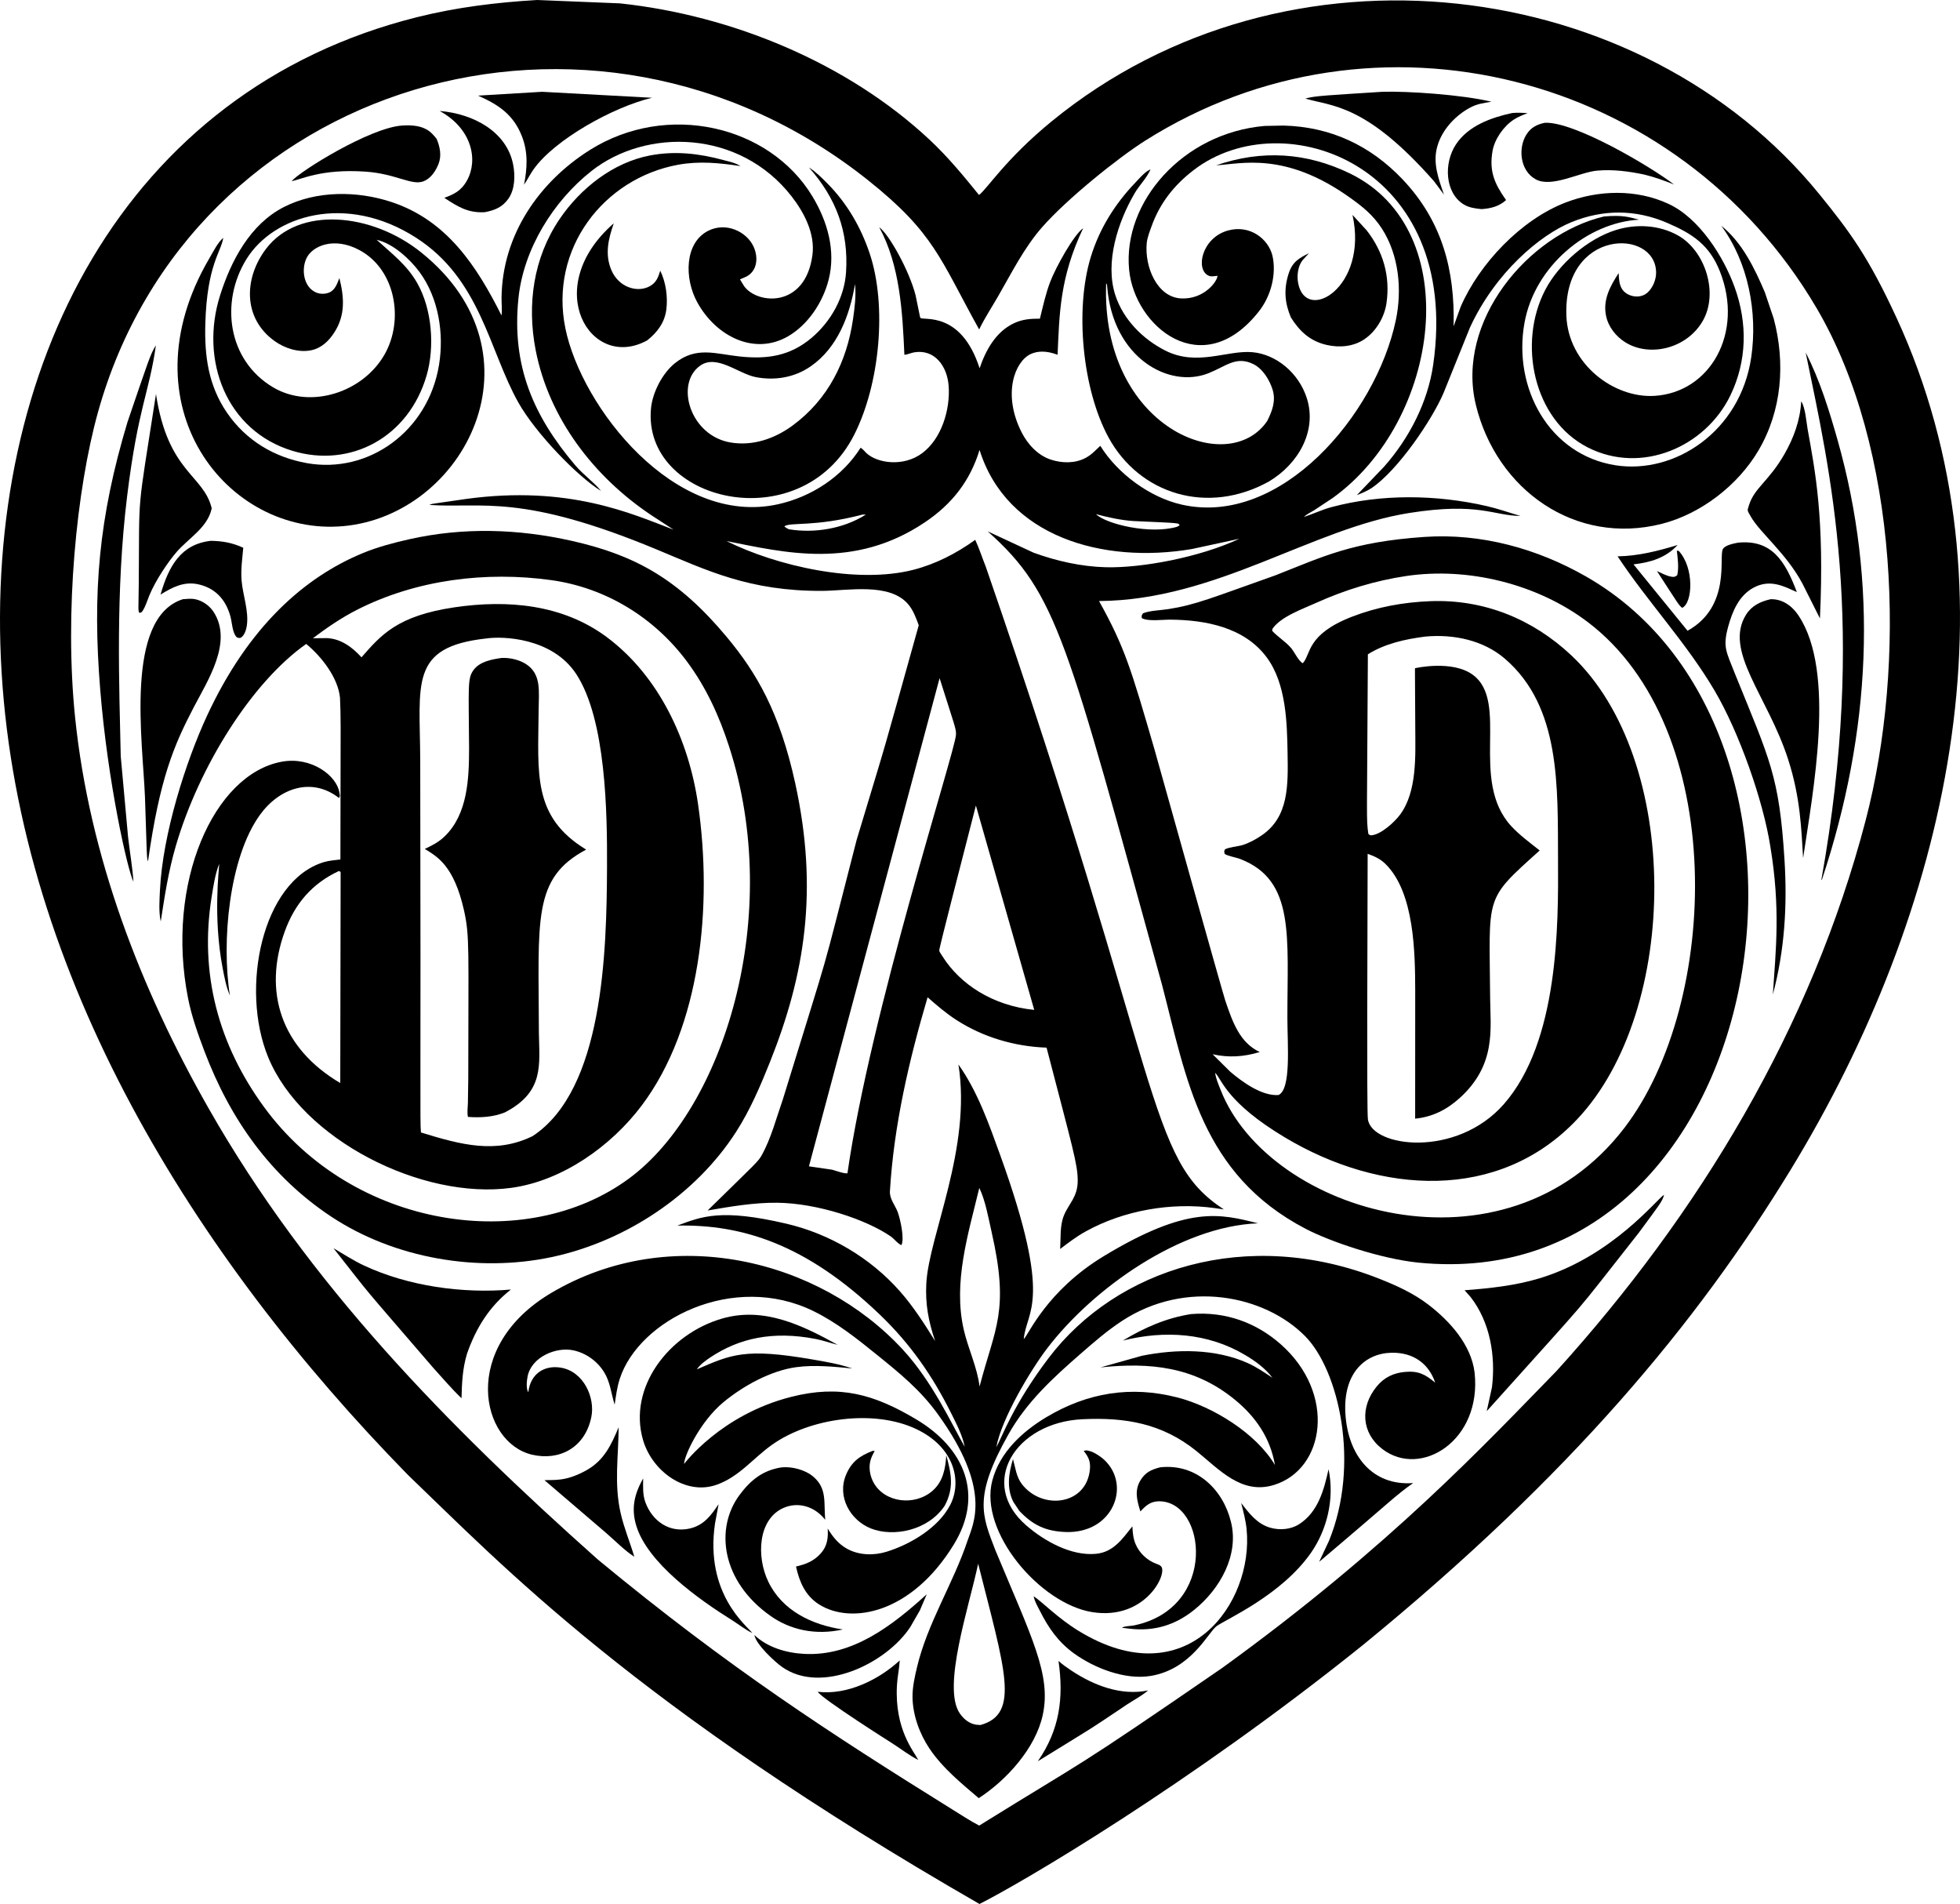 <?xml version="1.0" encoding="utf-8"?>
<svg version="1.1" id="Layer_1" xmlns="http://www.w3.org/2000/svg" xmlns:xlink="http://www.w3.org/1999/xlink" x="0px" y="0px"
	 viewBox="0 0 5000 4855.966" enable-background="new 0 0 5000 4855.966" xml:space="preserve">
<g>
	<path d="M4838.208,810.769c-71.499-154.938-118.579-218.934-197.035-315.452
		C4188.686-61.311,3283.733-181.774,2682.915,309.394c-117.991,96.459-165.556,173.706-185.451,187.876
		c-39.589-48.966-79.361-97.166-125.439-140.296C2161.572,159.965,1866.44,38.898,1581.532,8.597L1370.432,0
		c-104.173,6.113-205.497,18.499-306.881,43.871C315.726,231.02-42.89,939.077,4.083,1714.699
		c46.886,774.209,490.625,1489.395,1036.723,2047.156c239.699,229.82,578.206,588.404,1457.892,1094.112
		c106.463-53.51,533.436-303.213,978.125-660.487c531.984-434.595,852.716-822.101,1090.232-1210.596
		C4968.06,2328.93,5159.197,1506.214,4838.208,810.769z M4759.17,2092.763
		c-138.048,527.404-424.052,1001.852-788.456,1403.836c-181.059,185.449-424.404,447.295-851.84,756.606
		c-392.677,270.29-338.528,227.499-620.904,402.787c-23.876-12.326-46.725-27.75-69.654-41.785
		c-309.837-192.915-568.991-360.45-903.252-636.801c-382.593-340.598-737.938-702.269-993.34-1151.44
		c-174.462-306.831-303.331-641.93-340.002-994.899c-27.783-267.413,3.256-582.632,58.297-780.059
		C484.76,209.041,1509.837-101.024,2213.995,459.295c169.54,134.909,184.244,201.434,283.827,380.938
		c14.438-29.663,32.781-57.463,49.221-86.05c34.18-59.43,65.764-122.555,111.165-174.435
		c63.295-72.331,194.247-177.405,263.159-220.963c584.901-369.736,1359.468-173.691,1712.455,426.39
		C4844.685,1143.643,4863.601,1693.781,4759.17,2092.763z"/>
	<path d="M1331.422,347.552c16.066,41.112,13.576,80.885,5.468,123.421c8.69-12.684,15.409-26.569,24.264-39.11
		c53.393-75.6,203.013-159.071,302.199-182.497l-280.406-15.252l-163.388,9.757
		C1271.638,266.986,1309.787,292.166,1331.422,347.552z"/>
	<path d="M3658.137,462.169l25.489,34.275c-13.855-40.345-29.518-81.04-16.763-123.99
		c12.108-42.163,45.879-77.482,82.195-97.334c19.108-10.445,33.848-11.897,55.709-15.679
		c-76.281-18.164-214.343-27.28-277.9-25.356c-137.367,8.945-172.48,10.104-196.946,17.286
		C3397.856,271.657,3483.83,264.164,3658.137,462.169z"/>
	<path d="M1191.49,459.938c-15.191,27.511-33.935,35.545-58.005,44.628c34.424,22.666,60.252,38.976,103.092,36.64
		c25.171-4.851,44.833-12.411,60.272-34.284c17.048-24.155,17.665-59.649,12.087-87.758
		c-16.565-83.481-101.257-129.15-187.339-136.154C1203.947,328.046,1220.313,407.747,1191.49,459.938z"/>
	<path d="M3714.001,368.522c-31.494,47.882-28.084,123.764,20.469,153.182c13.342,8.083,29.802,10.105,45.057,11.629
		c23.562-1.663,44.404-6.783,62.518-23.039c-29.488-41.735-43.453-73.056-34.633-124.802
		c5.204-30.528,28.388-63.555,54.211-80.367c11.061-7.199,23.084-11.935,35.385-16.531
		c-13.462-0.919-26.306-1.713-39.797-0.286C3803.87,299.917,3745.427,320.752,3714.001,368.522z"/>
	<path d="M3917.64,457.358c40.843,22.257,111.688-18.009,156.058-22.093c40.838-3.76,81.587,1.614,121.494,10.11
		c26.49,6.524,50.107,15.116,75.352,25.225c-61.233-46.85-255.728-161.566-329.975-157.427
		c-20.175,4.34-35.435,12.01-46.844,30.295C3872.441,377.589,3877.126,435.284,3917.64,457.358z"/>
	<path d="M876.058,1341.849c308.738-28.012,521.883-438.741,198.111-698.317
		c-126.538-101.441-312.533-118.146-395.341-9.119c-56.922,74.942-59.575,177.001,21.4,235.214
		c26.087,18.755,61.467,30.2,93.44,23.726c26.555-5.378,45.913-24.284,59.938-46.6
		c27.346-43.523,24.644-87.719,12.197-137.556c-5.603,14.054-10.752,30.455-25.987,36.824
		c-10.16,4.248-22.864,4.383-33.064,0.12c-32.216-13.472-38.545-58.277-25.155-87.036
		c14.927-32.039,70.364-56.202,135.439-21.216c92.239,49.571,113.893,178.081,64.316,265.678
		c-55.414,97.912-189.73,140.603-284.529,84.371c-116.624-69.178-135.225-217.52-68.668-326.125
		c69.044-112.648,254.543-170.173,433.111-55.63c164.917,105.784,186.215,287.348,261.152,420.566
		c43.825,77.889,150.778,188.555,211,225.488c-19.373-23.592-45.4-41.392-65.541-65.083
		c-106.588-125.399-163.15-253.072-145.24-426.832c12.879-124.896,88.664-247.237,186.143-324.093
		c139.622-110.079,377.631-105.989,510.471,64.4c32.342,41.486,60.376,95.502,53.369,149.394
		c-17.745,136.472-140.686,126.824-174.31,79.804l-10.603-17.247c9.114-4.027,3.313-1.586,12.022-5.19
		c31.178-12.367,36.447-48.685,22.556-78.594c-17.946-38.616-70.334-62.831-115.174-40.37
		c-61.274,30.7-61.661,121.944-28.403,182.468c47.743,86.875,145.198,136.288,230.941,87.275
		c51.685-29.538,89.496-87.13,104.108-144.1c18.995-74.037-2.545-149.225-41.356-213.386
		C1962.733,319.384,1701.3,258.796,1504.686,382.594c-128.85,81.136-223.349,215.974-225.239,376.426
		c-0.174,14.687,1.803,31.102-0.095,45.51c-63.539-126.664-139.523-242.51-280.46-289.235
		c-87.195-28.906-191.433-29.663-274.514,12.635c-86.129,43.846-135.046,137.053-163.005,225.592
		c-52.208,165.327,15.816,345.127,184.883,396.352c147.255,44.614,296.166-34.072,342.087-192.498
		c21.057-72.618,13.915-168.583-23.781-235.065c-26.595-46.894-64.913-75.287-103.64-110.642
		c41.301,8.964,85.028,49.21,109.173,81.97c48.842,66.268,62.986,156.805,49.868,237.077
		c-27.634,169.113-179.718,278.544-337.101,250.474c-83.46-14.881-155.425-57.931-203.839-128.607
		c-47.657-69.579-57.627-145.13-55.236-227.465c4.353-150.15,40.544-182.519,45.739-218.506
		c-14.534,12.752-23.618,31.957-35.843,52.861C314.099,1034.838,579.95,1368.723,876.058,1341.849z"/>
	<path d="M931.753,437.691c78.889,5.293,118.764,36.697,149.135,24.523c18.412-7.375,30.629-26.176,37.706-43.881
		c8.447-21.122,3.845-44.031-4.751-64.109c-13.079-15.881-28.332-38.41-88.973-33.945
		c-81.65,6.013-257.799,115.18-280.899,141.607C766.782,458.684,817.78,430.037,931.753,437.691z"/>
	<path d="M2880.424,688.135c14.048,144.995,187.036,289.056,331.09,105.981
		c32.138-40.835,44.667-96.463,34.648-141.406c-10.358-43.511-57.682-80.5-113.949-64.719
		c-66.749,18.724-83.768,100.524-48.274,115.468c6.569,2.769,14.786,0.468,21.913-0.045
		c-0.141,13.748-33.94,60.869-93.381,57.637c-60.145-3.268-92.925-79.655-87.16-140.918
		c1.335-14.174,7.555-29.687,12.356-43.084c21.221-59.226,57.781-105.254,107.589-143.428
		c228.988-175.47,683.885-12.527,610.918,496.158c-13.771,95.985-61.123,187.722-125.05,260.101l-69.784,72.882
		c13.347-5.314,26.679-10.583,38.607-18.721c66.185-45.168,152.781-172.282,182.548-241.783l67.468-167.149
		c64.438-139.523,178.13-235.767,259.463-268.797c80.671-32.76,163.005-32.357,242.989,1.878
		c65.113,27.875,108.386,56.412,135.116,124.074c61.931,156.81-25.039,308.873-167.049,317.375
		c-103.408,6.194-219.946-80.828-224.646-204.242c-8.47-222.845,227.862-223.958,228.899-110.468
		c0.159,17.84-7.873,37.97-20.887,50.321c-20.082,19.074-52.304,11.063-64.948-6.514
		c-8.497-11.813-9.04-28.238-9.662-42.243c-21.694,33.273-40.779,68.036-32.127,109.322
		c5.856,27.935,24.911,51.939,48.717,66.995c61.208,38.72,156.895,17.174,197.971-54.375
		c40.858-71.195,6.192-179.037-63.334-217.987c-47.642-26.7-106.235-29.937-157.746-13.985
		c-72.259,22.372-146.107,86.234-180.944,153.149c-70.111,134.661-30.825,330.445,108.526,401.492
		c137.389,70.053,300.337-1.4,363.815-132.416c42.691-88.121,44.046-184.211,11.141-275.679
		c-28.258-78.549-90.253-176.472-168.648-212.947c-82.593-38.433-179.754-35.614-263.323-3.317
		c-113.277,43.772-219.133,155.366-267.128,265.634l-17.993,49.873c3.481-143.522-29.09-268.313-130.534-375.12
		c-82.155-86.498-184.286-133.97-303.693-136.866l-47.95,0.949C3017.125,339.269,2863.704,515.756,2880.424,688.135z"
		/>
	<path d="M4045.882,1470.231c-124.915-71.433-268.079-110.802-412.607-100.816
		c-184.406,12.742-256.966,49.693-379.279,97.758c-162.793,57.467-202.307,75.094-273.328,86.284
		c-20.449,3.217-45.505,3.406-64.719,10.533c-3.755,5.797-4.029,5.657-3.148,12.451
		c15.578,9.049,53.643,3.76,72.528,3.915c90.073,0.737,189.196,19.279,246.231,96.368
		c49.708,67.185,51.716,167.053,53.055,243.641c1.448,83.207,3.047,162.741-65.591,209.855
		c-15.066,10.344-32.143,19.762-49.674,25.166c-10.284,3.167-36.142,5.528-44.155,10.812
		c-1.614,1.066-1.44,3.591-2.161,5.389l1.066,6.42c11.933,6.504,28.114,8.217,41.123,13.347
		c138.896,54.724,118.629,197.264,118.934,406.198c0.098,67.631,10.012,180.5-22.67,195.208
		c-42.103,3.227-92.519-33.368-123.108-59.45l-44.982-44.524c41.157,9.179,79.794,6.619,120.274-5.628
		c-51.535-24.107-69.615-77.353-88.092-131.698c-6.88-20.244-175.355-621.942-180.78-641.263
		c-59.579-205.071-75.658-259.42-141.122-377.282c299.276-2.067,543.156-185.701,792.48-224.791
		c176.888-27.738,213.722,7.293,282.597,7.749c-28.966-8.421-57.249-18.547-86.702-25.285
		c-128.019-29.289-268.304-31.306-395.346,2.759c-24.588,6.589-46.526,17.401-70.352,25.071
		c7.072-7.072,17.461-11.748,26.017-16.963l47.278-31.326c275.301-197.49,340.74-683.036,44.603-827.462
		c-110.867-54.071-225.583-61.108-341.848-21.022c63.976-3.73,175.148-35.56,339.547,81.144
		c33.233,23.592,60.421,45.037,82.877,79.61c44.24,68.105,52.358,157.178,35.778,235.169
		c-51.131,240.544-293.612,526.618-546.144,469.388c-81.503-18.467-163.653-79.167-207.539-149.892
		c-12.71,11.554-21.744,22.372-37.293,30.694c-27.217,14.563-60.242,13.865-88.933,4.457
		c-33.313-10.917-59.221-39.325-74.665-69.888c-49.223-97.378-17.35-180.317,23.323-199.326
		c16.761-7.831,39.265-9.343,68.584,1.797c4.709-103.137,5.094-196.438,65.252-322.728
		c-23.584,16.13-69.949,99.596-84.132,136.883c-11.425,30.036-18.492,62.572-26.211,93.784
		c-24.498-0.005-44.992,1.414-67.423,12.226c-45.38,21.879-70.939,68.469-86.393,114.293
		c-48.076-149.139-146.001-120.243-151.222-128.805c-0.892-1.464,0.24,2.222-12.052-57.084
		c-15.508-61.373-66.978-155.01-92.853-173.862c53.18,97.618,59.405,216.488,64.211,325.428
		c8.825-0.807,16.809-5.005,25.544-6.425c51.953-8.432,84.005,35.776,87.454,86.522
		c4.06,59.632-17.969,133.534-67.364,170.57c-48.054,36.024-115.356,25.876-142.88-0.398
		c-4.453-4.248-9.094-10.508-14.438-13.307c-46.656,73.898-125.483,125.264-210.447,144.11
		c-263.631,58.476-501.574-247.4-542.683-448.576c-41.431-202.83,97.548-382.396,287.393-417.229
		c54.026-9.911,105.308-4.707,159.051,3.317c-11.928-8.038-29.065-11.445-42.885-15.215
		c-61.92-16.903-123.91-23.98-187.568-11.863c-94.357,17.954-177.597,83.858-230.737,162.234
		c-66.826,98.565-83.584,217.803-61.158,333.769c33.821,174.923,149.145,324.113,295.148,421.482l56.74,36.984
		c-104.927-40.01-266.726-114.441-529.65-78.32c-90.55,13.281-83.494,11.645-89.844,13.756l-3.262,1.494
		c135.643,8.982,233.508-30.316,579.916,113.606c127.887,53.133,235.872,106.46,422.066,105.522
		c64.808-0.324,170.734-21.724,218.68,33.378c13.287,15.274,20.708,35.564,27.541,54.335
		c-103.926,371.311-68.004,247.775-158.388,547.335c-99.449,386.17-57.16,235.76-188.031,661.135
		c-16.241,46.277-30.246,100.567-54.156,143.108c-9.31,16.57-11.71,17.272-138.009,140.992
		c58.075-9.986,117.615-20.27,176.696-19.762c103.632,0.885,228.861,43.215,290.685,86.04
		c8.935,6.191,17.411,18.412,27.078,22.097c8.073-16.754-2.719-65.316-9.159-83.375
		c-6.599-18.487-21.41-33.951-20.225-54.091c9.871-167.069,48.712-334.412,96.11-494.733
		c23.492,20.723,47.014,40.873,73.404,57.911c68.594,44.275,148.727,67.653,230.085,70.596
		c67.039,257.732,79.344,297.131,79.461,339.128c0.117,41.986-22.961,58.643-35.211,88.873
		c-10.668,26.326-7.844,57.518-9.527,85.432c20.892-15.882,41.605-31.665,64.609-44.444
		c97.659-54.235,219.193-75.138,329.586-59.798l23.248,3.367c-198.996-130.432-147.976-311.018-607.342-1639.449
		c-8.96-22.382-16.744-46.531-26.814-68.225c-47.637,34.295-100.363,61.591-157.407,76.293
		c-143.856,37.085-348.331-9.102-477.092-73.18c147.592,29.249,325.104,73.925,506.242-47.945
		c68.723-46.232,115.07-105.089,139.279-184.455c69.314,221.203,314.092,291.377,541.712,252.7l121.056-26.172
		c-101.811,47.664-249.589,74.93-340.613,72.643c-62.403-1.564-125.558-15.783-184.122-37.048l-117.361-54.524
		c178.307,158.602,202.227,277.534,444.771,1156.261c62.879,240.537,99.269,483.577,367.147,622.965
		c61.874,32.2,191.454,76.346,286.88,85.85C4515.573,3309.599,4754.415,1875.412,4045.882,1470.231z
		 M2489.535,2054.439l148.821,521.228c-105.906-10.445-189.636-65.924-233.934-136.425
		c-1.913-3.048-8.238-11.948-8.442-14.781C2395.564,2418.589,2452.67,2198.252,2489.535,2054.439z M2438.691,1874.013
		c-1.751,41.176-218.443,709.075-276.815,1118.316c-8.666,1.464-29.732-6.609-38.991-9.064l-59.266-8.666
		l333.296-1245.034C2436.986,1856.563,2439.365,1858.206,2438.691,1874.013z M2012.263,1349.812
		c-4.497-2.166-7.844-3.979-11.46-7.446c16.147-11.379,75.115,2.366,199.327-29.882
		c2.869-0.244,5.658-0.09,8.526,0C2152.09,1348.378,2077.644,1360.704,2012.263,1349.812z M3002.51,1343.562
		c-68.175,19.89-179.781-6.41-206.618-32.172c31.162,8.078,62.941,15.295,95.129,17.456
		c122.696,5.646,114.611,4.441,118.152,11.031L3002.51,1343.562z M4144.353,2875.924
		c-305.109,399.411-908.275,217.392-1030.737-96.742c-5.479-14.064-11.898-28.114-13.711-43.189
		c17.423,17.647,29.279,75.977,177.991,165.002c242.579,145.242,545.888,165.182,745.521-46.421
		c262.696-278.451,267.035-918.48-14.926-1183.134c-99.089-93.007-223.451-143.453-359.931-138.183
		c-68.16,2.63-135.604,14.826-199.302,39.489c-117.208,45.388-104.436,95.827-125.773,118.725
		c-10.787-5.19-21.41-28.896-30.026-38.901c-14.279-16.585-33.303-27.686-48.16-43.692l0.712-5.045
		c21.425-31.625,78.938-51.302,113.217-67.005c72-32.461,149.115-55.924,227.221-67.632
		c158.329-23.741,335.029,19.981,463.167,116.718C4409.208,1857.393,4387.982,2556.987,4144.353,2875.924z
		 M3488.906,2177.562c17.097,6.106,31.829,12.65,45.002,25.469c75.103,73.101,75.962,230.012,76.328,323.605
		l-0.149,326.408c43.907-4.298,80.218-22.61,113.018-52.089c94.648-85.063,78.865-177.617,78.285-255.111
		c-1.963-266.148-16.312-248.281,126.4-376.809c-24.259-19.279-51.402-39.096-72.443-61.91
		c-107.894-116.977-3.789-316.445-97.968-385.973c-52.277-38.59-147.156-17.235-147.467-16.853
		c-0.645,0.798-0.222-9.128,0.503,153.866c0.264,69.48,4.816,160.948-38.881,219.686
		c-14.005,18.826-48.175,50.162-72.459,52.468c-4.806,0.458-4.811-0.802-8.397-3.556
		c-5.531-41.312-3.31-22.491-1.161-458.053c44.33-27.616,95.896-38.717,147.094-45.251
		c72.389-6.479,147.846,9.507,202.523,56.591c142.702,122.898,134.476,325.348,135.469,512.951
		c0.881,166.604,1.925,463.361-138.218,623.03c-121.447,138.382-337.267,110.128-346.833,38.298
		C3486.412,2830.732,3488.421,2384.354,3488.906,2177.562z"/>
	<path d="M2158.231,694.928c-4.353,64.699-39.354,126.067-88.629,167.358
		c-54.728,45.864-112.4,54.26-182.284,46.919c-61.935-6.509-111.255-26.774-165.944,17.386
		c-31.615,25.529-56.666,74.072-60.605,114.467c-23.354,239.315,381.849,336.137,518.051,68.25
		c65.936-129.672,84.316-329.868,39.738-462.903c-22.586-67.389-58.17-128.497-108.292-178.932
		c-14.716-14.806-28.995-29.1-46.69-40.41C2132.662,504.905,2165.258,590.556,2158.231,694.928z
		 M2176.08,813.912c-15.837,108.919-63.748,204.62-153.757,271.058c-45.664,33.702-101.294,53.1-158.279,43.618
		c-104.341-17.358-142.656-150.592-77.713-196.134c42.322-29.673,97.395,20.793,141.405,29.309
		c48.837,9.453,98.665,1.3,139.976-27.178c69.316-47.781,100.014-130.598,113.506-210.248
		C2184.143,754.373,2180.398,784.215,2176.08,813.912z"/>
	<path d="M2827.911,1115.713c78.67,144.313,252.27,199.27,409.072,112.34
		c75.486-44.98,123.041-129.14,96.946-211.897c-20.767-65.832-79.003-112.339-138.432-117.868
		c-64.973-6.042-141.442,37.192-223.152-4.348c-57.423-29.205-107.011-79.217-127.172-141.276
		c-27.113-83.435,6.683-187.055,49.539-260.086c12.71-21.661,28.917-35.905,40.281-60.267l-3.491,1.23
		c-12.735,6.728-25.26,21.748-35.241,32.192c-52.268,54.699-91.578,117.445-113.795,190.252
		C2741.573,790.016,2761.369,993.626,2827.911,1115.713z M2821.81,722.319c2.565,4.647,2.122,2.675,2.521,7.795
		c14.223,183.477,158.861,261.971,259.11,221.543c44.969-18.131,70.427-44.529,114.084-22.934
		c23.836,11.783,41.69,40.928,49.145,66.024c8.397,28.263-1.474,54.38-14.263,79.317
		C3131.936,1220.953,2807.895,1089.382,2821.81,722.319z"/>
	<path d="M3339.368,645.653c-25.868,12.77-42.392,22.352-51.895,51.706c-13.285,41.041-9.818,76.241,5.807,112.62
		c22.636,35.758,49.24,60.242,91.469,69.834c32.467,7.371,67.876,4.323,95.985-14.687
		c29.932-20.25,51.108-56.367,56.223-91.911c9.89-68.748-8.208-131.614-50.754-185.934l-35.933-39.125
		c41.011,185.099-120.046,278.557-138.826,172.921c-3.322-18.731-0.548-41.979,11.39-57.428L3339.368,645.653z"/>
	<path d="M4467.49,910.869c-27.804,190.521-196.237,299.406-346.404,275.764
		c-168.639-26.556-262.008-196.475-232.152-362.979c26.067-145.409,161.014-256.101,292.194-263.368
		c-24.044-6.268-41.122-12.519-89.561-8.143c-194.87,46.254-378.013,268.405-326.682,480.22
		c52.514,216.722,253.514,359.786,474.508,303.619c99.676-25.33,194.336-98.62,246.38-186.975
		c60.327-102.41,68.982-223.371,39.016-336.498l-22.71-67.229c-26.252-61.397-57.876-127.177-111.274-169.649
		C4459.755,668.761,4484.139,796.77,4467.49,910.869z"/>
	<path d="M1651.062,868.063c25.758-20.349,44.688-45.55,48.812-78.908c4.009-32.421-1.21-69.201-15.523-98.704
		c-5.545,17.657-10.434,30.626-27.043,39.668c-31.651,17.216-79.096,2.756-97.818-41.565
		c-16.993-40.236-7.46-79.66,6.285-119.064C1377.474,733.823,1506.4,947.826,1651.062,868.063z"/>
	<path d="M307.993,1928.757c-3.651-173.593-13.758-419.104,16.392-663.929
		c27.977-227.182,56.085-261.627,73.301-384.061c-14.31,22.638-18.776,38.784-72.485,195.721
		c-73.435,244.345-89.715,434.548-69.491,682.978c19.353,237.73,69.963,460.252,84.753,489.374
		c-2.603-37.85-9.489-76.408-13.756-114.228L307.993,1928.757z"/>
	<path d="M4687.704,1122.347c-21.375-75.462-45.44-153.344-81.383-223.317
		c61.678,299.866,156.104,696.539,40.071,1344.77h1.275C4773.42,1865.363,4791.294,1488.148,4687.704,1122.347z"/>
	<path d="M364.615,1556.699c6.971-10.832,11.262-25.793,16.22-37.796c16.905-40.911,49.963-88.364,69.612-111.026
		c31.097-35.863,79.749-62.642,89.645-111.539c-21.044-86.435-111.629-90.68-142.183-291.332
		c-49.594,319.409-41.929,239.362-43.941,484.732c-0.798,67.526-1.965,66.559,1.514,73.385
		C361.316,1562.177,361.48,1561.569,364.615,1556.699z"/>
	<path d="M4611.395,1095.284c-3.382-18.87-5.946-56.482-16.525-71.657c-2.47,48.03-19.09,93.471-42.99,134.981
		c-39.675,68.881-75.925,85.273-89.894,128.975c-5.18,16.194-5.256,12.842,4.407,30.006
		c23.05,40.958,91.184,94.216,132.108,171.706l44.205,87.942C4654.644,1319.131,4630.107,1199.614,4611.395,1095.284z
		"/>
	<path d="M1407.934,3205.964c187.314-39.937,366.48-158.139,470.085-319.59
		c35.41-55.182,61.551-116.186,85.83-176.886c89.049-222.623,124.869-437.866,64.619-712.626
		c-39.622-180.724-98.793-281.271-173.708-371.306c-124.534-149.666-235.944-210.031-396.003-246.096
		c-136.973-30.868-277.009-35.091-414.386-4.218c-40.375,9.074-80.691,19.667-119.009,35.484
		c-147.882,61.059-291.451,186.51-397.398,415.088c-53.73,115.922-112.919,300.655-119.906,444.352
		c-1.145,23.545-3.428,57.075,1.998,79.934c10.092-65.551,19.666-128.253,38.323-192.18
		c59.694-204.534,195.032-418.825,332.793-515.59c38.906,32.048,80.93,85.666,86.144,136.834
		c2.298,70.86,1.831-5.244,1.061,412.847c-14.079,1.693-29.05,2.739-42.651,6.883
		c-156.778,47.752-213.807,321.514-141.674,497.342c86.314,210.385,392.993,364.629,620.565,333.242
		c129.746-17.889,253.92-105.881,331.912-209.317c151.572-201.026,181.659-509.987,144.185-769.247
		c-23.363-161.601-98.67-325.662-232.002-425.397c-112.809-84.381-253.811-96.613-389.629-76.547
		c-146.105,21.599-187.603,71.164-236.907,127.491c-23.099-25.514-52.532-47.622-88.585-48.996l-35.45,0.329
		c35.903-26.978,72.538-52.174,112.644-72.563c151.058-76.791,328.575-98.824,495.375-75.671
		c138.821,19.269,262.412,95.099,345.817,206.956c49.245,66.044,82.574,139.124,107.833,217.071
		c139.804,431.373-12.726,923.148-255.021,1101.976c-261.857,193.268-703.396,129.578-931.126-182.045
		c-116.643-159.613-165.176-339.935-133.81-535.81c4.353-27.203,9.059-58.907,19.373-84.491
		c-0.136,12.69-16.184,136.111,8.745,265.738c4.587,23.856,8.895,47.751,18.532,70.147
		c-21.902-137.212-2.116-351.9,76.512-460.702c49.688-68.754,132.245-97.408,201.702-43.214
		c3.556-4.711,1.912-8.367,0.996-14.084c-6.955-43.378-71.967-91.988-146.59-78.48
		c-174.314,31.549-297.373,310.445-239.383,603.433c9.124,46.122,25.295,91.573,41.934,135.454
		c65.571,172.966,169.141,319.755,324.377,422.14C1006.995,3209.794,1220.162,3246,1407.934,3205.964z
		 M868.005,2762.194c-151.868-89.661-197.02-233.133-141.63-386.496c25.579-70.81,69.734-122.376,138.283-154.31
		l4.298,2.49L868.005,2762.194z M1239.854,1628.445c43.667-6.641,169.027-1.623,229.587,89.84
		c76.96,116.244,79.7,356.594,79.082,493.592c-0.966,215.534-9.076,567.554-190.178,685.896
		c-94.28,45.632-181.726,22.055-284.515-9.488c-2.889-32.74,0.001-94.825-1.798-948.343
		C1071.377,1743.207,1043.449,1650.154,1239.854,1628.445z"/>
	<path d="M537.498,1379.35c-75.67,8.758-106.827,63.617-127.989,137.083c29.762-18.452,59.261-33.981,95.408-26.386
		c40.416,8.497,70.168,35.187,83.007,82.489c4.313,15.867,4.617,41.944,16.42,53.115
		c3.79,0.847,6.748,2.674,10.324,0.508c8.461-5.14,13.223-19.284,14.722-28.552
		c6.265-38.672-10.015-78.987-13.128-117.505c-2.236-27.651,1.927-55.54,4.308-83.091
		C593.182,1384.36,567.683,1379.704,537.498,1379.35z"/>
	<path d="M4425.929,1718.389c-22.713-57.679-31.722-68.456-16.848-121.798c10.553-37.845,27.112-77.249,63.22-97.245
		c43.951-24.341,80.561-2.676,111.548,10.668c-30.172-79.686-64.023-134.327-150.021-126.031
		c-11.256,2.331-31.765,5.837-38.468,15.872c-11.761,17.62,22.333,146.227-90.387,208.863l-137.875-169.36
		c43.044-4.91,82.245-16.405,112.56-49.33c-49.998,15.175-100.657,28.059-153.174,28.866
		c77.907,117.45,175.875,220.946,247.421,342.41c63.508,107.807,124.204,282.043,142.138,396.835
		c26.589,159.057,13.862,267.046,6.544,378.228c30.205-113.177,36.988-226.683,29.727-343.172
		C4538.943,1978.682,4514.925,1938.07,4425.929,1718.389z"/>
	<path d="M4263.77,1470.853c-12.316-1.997-25.459-9.179-36.83-14.333c53.481,82.352,55.536,86.976,64.221,93.779
		c27.018-11.98,31.502-102.134-8.874-145.42l-4.612-0.259c2.202,19.742,5.454,42.761,1.036,62.279
		C4273.318,1471.301,4270.813,1471.994,4263.77,1470.853z"/>
	<path d="M494.209,1803.93c35.818-68.569,100.089-166.262,51.003-242.789c-10.723-16.714-29.03-29.558-48.642-33.189
		c-9.403-1.743-20.569-0.463-30.071,0.279c-149.653,47.46-102.043,364.035-96.632,505.724
		c5.385,155.331,3.939,146.961,6.91,160.814l0.777,2.181C407.341,1987.066,442.523,1902.875,494.209,1803.93z"/>
	<path d="M4588.237,1570.195c-20.644-30.989-47.27-42.88-71.776-41.884c-25.539,5.966-47.77,16.246-62.249,39.414
		c-57.862,92.581,54.738,206.518,107.211,368.542c31.952,98.661,33.782,180.156,38.368,252.307
		C4624.578,2019.601,4684.221,1714.31,4588.237,1570.195z"/>
	<path d="M1183.771,2322.255c14.788,66.101,10.86,99.228,10.777,428.938l-0.946,62.622
		c-0.364,11.046-2.251,24.02,0.095,34.768c32.138,2.311,63.937,0.583,94.143-11.43
		c101.451-52.515,88.012-122.379,86.881-202.29c-0.598-291.519-17.024-394.709,120.553-468.013
		c-137.588-83.962-122.513-192.527-121.205-355.947c0.387-47.389,7.687-91.703-32.531-117.425
		c-17.197-11.002-41.491-16.485-61.816-15.449c-24.827,3.531-56.008,9.119-71.711,30.853
		c-15.547,21.52-12.485,37.511-11.37,200.91c-0.219,76.348-3.561,166.616-62.468,223.461
		c-14.951,14.423-31.824,23.113-50.485,31.839C1113.796,2184.191,1157.704,2205.746,1183.771,2322.255z"/>
	<path d="M3761.702,3500.444c-8.641-70.835-63.419-131.231-117.52-172.767
		c-37.975-29.154-80.586-48.533-124.841-66.073c-338.071-134.009-671.555-25.842-844.494,202.21
		c-90.888,119.854-118.699,201.833-133.218,227.206c13.185-72.653,87.729-197.101,129.562-251.913
		c117.339-153.717,340.476-311.722,538.002-319.158c-96.867-24.321-178.319-46.028-391.944,82.857
		c-148.016,89.316-193.271,201.492-205.597,212.36c6.315-74.081,76.438-90.71-60.023-468.9
		c-28.139-77.972-58.03-163.414-106.633-231.275c34.02,213.002-75.304,436.672-81.906,557.744
		c-2.928,53.722,5.478,97.021,22.466,147.571c-27.666-44.469-55.709-88.405-90.541-127.74
		c-75.342-85.088-178.679-145.928-289.271-171.726c-167.214-39.018-215.731-18.134-277.796,4.926
		c162.989-3.138,327.431,45.373,517.767,228.232c76.478,73.474,133.128,154.882,180.381,249.662
		c13.965,28.014,28.507,55.456,34.987,86.319c-33.16-57.43-81.954-165.577-158.04-248.014
		c-213.207-230.978-591.95-324.01-895.662-145.131c-235.547,138.733-181.374,382.859-49.673,413.32
		c68.904,15.935,134.587-17.299,150.798-96.175c10.079-49.036-19.317-116.613-78.525-126.016
		c-42.02-6.672-77.156,16.231-82.175,62.941c-6.195-9.005-4.034-29.493-1.967-40.111
		c9.756-50.113,73.009-76.334,116.758-66.885c32.656,7.052,61.138,27.566,78.754,56.093
		c15.598,25.27,17.829,54.868,26.674,82.513c3.138-21.774,6.056-44.28,12.799-65.297
		c48.615-151.553,290.171-273.797,494.713-173.18c59.639,29.329,110.807,70.257,162.143,111.748
		c57.976,46.845,110.08,89.242,154.295,150.276c139.771,192.921,90.723,279.841,76.398,322.793
		c-36.765,110.229-102.21,210.034-129.084,323.311c-5.797,24.448-11.743,50.928-11.44,76.124
		c0.543,45.53,17.819,93.236,42.94,130.797c34.726,51.932,85.81,92.331,126.006,126.963
		c70.979-45.978,145.031-127.451,163.329-212.25c22.145-102.615-28.087-197.256-121.066-420.512
		c-34.408-89.298-55.958-136.454,33.782-295.65c46.262-82.06,113.182-143.318,183.325-204.501
		c34.349-29.962,68.11-59.38,106.379-84.426c162.194-106.155,362.807-65.849,466.585,38.77
		c86.301,87.002,141.386,326.884,60.903,522.813l-24.941,53.07c190.197-160.77,192.303-167.273,239.856-200.995
		c-103.501,7.955-166.402-69.589-172.851-177.234c-6.176-103.211,50.361-153.861,118.013-155.091
		c57.322-1.033,95.505,29.721,111.05,76.238c-25.524-21.191-42.86-30.38-76.94-27.352
		c-29.528,2.625-53.483,14.214-72.334,37.258c-42.466,51.913-39.306,118.219,14.413,159.424
		C3624.555,3770.986,3780.789,3673.915,3761.702,3500.444z M2501.353,4399.482l-10.862-0.722
		c-17.969-2.689-32.258-14.468-42.233-29.16c-45.285-66.713,23.363-269.763,47.054-381.401
		C2563.372,4257.998,2603.162,4371.073,2501.353,4399.482z M2498.883,3536.307
		c-5.733-48.473-29.095-96.468-40.146-144.364c-28.004-121.31,11.196-244.507,39.479-362.247
		c15.633,32.252,23.273,76.731,31.286,111.877C2575.798,3344.713,2538.319,3384.846,2498.883,3536.307z"/>
	<path d="M3926.6,3260.458c-61.134,18.422-127.008,25.479-190.467,30.24l15.08,16.888
		c50.366,64.391,64.475,151.048,54.833,230.468l-13.327,60.998c288.371-321.481,202.219-219.617,387.193-454.098
		c50.607-68.793,61.55-81.402,65.183-97.758C4226.956,3057.533,4113.292,3204.2,3926.6,3260.458z"/>
	<path d="M1303.422,3288.861c-123.437,10.718-261.804-8.541-374.588-61.118
		c-27.113-12.64-52.427-29.22-78.176-44.369c110.528,140.28,54.432,72.663,254.15,304.689
		c23.846,26.107,46.889,53.698,72.523,78.012c1.056-39.618,2.47-74.819,13.9-113.123
		C1213.971,3387.61,1248.166,3331.851,1303.422,3288.861z"/>
	<path d="M3003.357,3564.052c-118.153-30.29-228.894-12.48-333.55,50.032
		c-61.885,36.959-119.432,89.869-138.432,161.934c-34.612,131.267,122.332,314.57,255.205,335.607
		c135.839,21.502,193.768-99.983,174.988-117.162c-4.029-3.686-7.291-4.487-12.256-6.325
		c-22.865-8.447-42.666-27.158-52.278-49.738c-6.375-14.981-7.521-29.603-8.332-45.585
		c-25.335,31.849-48.2,65.879-92.972,70.093c-62.901,5.921-131.395-32.307-177.687-72.398
		c-123.824-107.219-28.417-262.615,142.925-270.868c109.597-5.286,203.577,10.56,291.024,81.029
		c57.657,46.466,114.731,112.017,197.499,86.712c131.24-40.126,159.859-233.586,17.63-359.014
		c-61.164-53.94-139.391-84.33-229.014-76.881c-63.205,9.966-118.96,34.593-173.543,67.473
		c106.23-26.54,216.528-19.921,312.215,37.138c26.032,15.518,50.839,33.452,69.196,57.821
		c-20.355-13.527-40.58-27.526-62.976-37.512c-83.355-37.168-181.985-36.207-269.967-18.631l-105.642,29.673
		c127.192-13.307,239.607-1.853,342.246,81.926c54.146,44.2,90.811,98.027,102.828,167.084
		C3204.392,3655.371,3093.749,3587.225,3003.357,3564.052z"/>
	<path d="M1812.927,3461.343c71.981-47.762,157.544-67.847,268.054-46.397c18.781,3.646,37.173,10.409,55.869,14.871
		c-90.925-50.226-188.091-97.439-294.007-67.159c-136.421,39.003-241.653,176.199-202.364,310.272
		c23.262,79.412,108.204,141.314,186.696,114.143c58.728-20.334,94.048-68.365,143.164-102.938
		c96.324-67.802,258.975-90.647,366.928-39.469c100.327,47.551,116.241,135.781,87.135,192.827
		c-29.907,58.613-101.668,101.219-162.701,120.06c-32.661,10.08-69.958,9.283-100.423-7.311
		c-22.277-12.132-36.819-30.529-49.818-51.82c1.554,23.452-0.856,44.395-17.227,62.896
		c-17.785,20.101-38.294,28.254-63.603,33.946c8.576,38.981,23.587,74.41,58.847,96.692
		c81.593,51.564,235.46,24.118,343.805-152.925c77.067-125.936,28.128-245.217-95.94-319.053
		c-108.301-64.439-195.068-88.785-318.963-57.398c-179.806,45.55-272.839,170.787-273.339,171.173
		c1.18-24.103,42.115-109.227,100.239-157.373c50.381-41.73,120.952-80.83,186.353-89.585
		c46.586-6.235,96-1.17,142.566,3.357c-33.677-11.465-68.031-17.172-103.002-23.198
		c-171.009-29.484-205.648-12.472-293.639,25.484C1786.207,3479.94,1800.351,3469.69,1812.927,3461.343z"/>
	<path d="M1578.22,3639.942c-18.299,43.686-36.39,83.594-80.676,108.974
		c-54.487,30.764-84.256,24.669-108.541,26.217l155.968,133.482c23.293,19.891,47.597,45.306,73.186,61.761
		c-11.141-37.502-26.137-72.882-34.897-111.295C1566.287,3784.679,1577.682,3714.786,1578.22,3639.942z"/>
	<path d="M2231.431,3700.318l-5.971,0.219c-32.601,12.839-53.1,27.422-67.07,60.516
		c-24.092,57.071,11.686,116.885,63.459,137.252c56.823,22.353,145.489,5.893,188.151-58.175
		c24.105-44.947,16.928-81.523,3.944-128.551c-1.947,33.677-8.202,67.129-35.041,90.562
		c-45.903,40.071-122.832,30.148-150.649-21.405c-9.383-17.391-12.994-39.434-6.968-58.444
		C2223.736,3714.547,2227.566,3707.425,2231.431,3700.318z"/>
	<path d="M2607.344,3785.755c-14.836-18.915-16.928-42.348-23.223-64.56c-10.797,36.152-16.774,73.365,0.677,108.829
		l15.369,23.143c34.538,36.595,67.374,52.139,117.814,54.091c120.97,4.67,168.303-118.228,99.586-183.514
		c-9.846-9.353-33.014-25.175-47.572-24.528c-1.917,0.085-3.666,0.747-5.458,1.32
		c12.112,14.951,17.61,26.53,15.947,46.028C2772.642,3838.669,2659.666,3852.466,2607.344,3785.755z"/>
	<path d="M1998.981,3845.713c35.625-15.538,77.961-5.445,106.15,30.385c-3.997-43.628,5.178-78.929-29.483-109.233
		c-21.174-18.512-55.69-26.984-81.338-24.508c-47.96,7.087-79.58,32.357-108.073,70.925
		c-62.565,84.705-46.387,219.213,79.262,307.952c49.775,35.147,113.562,50.278,184.674,34.623
		c-80.16-11.858-154.68-48.57-190.033-121.489C1929.016,3970.17,1933.575,3874.25,1998.981,3845.713z"/>
	<path d="M2892.944,4145.472c-8.86,1.837-23.836,1.305-31.127,5.981l20.569,2.495
		c61.566,7.058,115.189-8.955,163.508-47.706c66.339-53.203,115.695-140.551,94.207-225.169
		c-20.179-82.444-88.284-149.035-180.556-138.791c-22.75,5.907-38.174,12.729-50.764,34.095
		c-15.479,26.271-7.792,51.887,0.393,78.505c13.078-14.284,25.23-25.5,46.157-25.938
		C3077.654,3826.402,3108.013,4100.998,2892.944,4145.472z"/>
	<path d="M3389.181,3747.168c-11.704,52.662-26.575,109.114-75.063,140.121c-21.42,13.701-49.116,15.922-73.424,9.074
		c-33.592-9.463-54.281-36.79-74.46-63.15c5.578,21.933,11.659,44.369,13.885,66.93
		c18.591,188.379-152.139,428.688-428.809,259.18c-52.449-32.131-91.83-73.092-114.337-88.261
		c2.071,12.884,10.11,25.943,15.922,37.541c21.774,43.438,47.054,79.511,86.906,108.321
		c52.119,37.676,130.524,68.141,195.407,57.433c104.663-17.271,146.946-111.859,168.727-127.306
		c25.939-18.396,164.54-78.68,239.971-186.124C3384.79,3902.689,3405.042,3823.287,3389.181,3747.168z"/>
	<path d="M1823.923,3886.068l9.218-49.813c-19.348,29.115-38.159,54.34-74.46,62.309
		c-51.348,11.267-94.401-19.169-112.034-66.388c-7.582-20.304-6.005-40.263-5.965-61.596
		c-21.888,39.06-31.067,75.282-17.859,119.582c28.769,96.485,160.42,189.358,244.996,242.236
		c17.322,10.831,33.785,24.321,51.397,32.546C1905.198,4146.216,1797.954,4065.201,1823.923,3886.068z"/>
	<path d="M2322.162,4149.61l24.488-42.541l17.531-41.033c-87.175,79.022-188.445,158.767-312.927,152.053
		c-45.495-2.455-93.326-16.31-126.768-48.055c3.855,23.452,51.058,67.638,71.009,81.677
		C2095.427,4322.046,2260.609,4243.288,2322.162,4149.61z"/>
	<path d="M2288.057,4299.269c1.113-21.361,5.834-42.419,7.212-64.475c-53.617,49.302-133.877,89.013-209.337,79.983
		c14.246,20.321,186.783,129.21,191.627,132.312c21.191,13.576,42.392,30.23,64.838,41.451
		C2331.031,4466.023,2282.236,4410.99,2288.057,4299.269z"/>
	<path d="M2733.305,4260.821c-11.445-7.59-22.845-15.489-33.049-24.697c13.681,94.591,2.799,175.854-52.836,255.843
		c169.332-104.385,118.402-71.806,228.093-145.146c17.546-11.49,37.377-21.858,53.279-35.47
		C2859.959,4325.47,2790.539,4298.766,2733.305,4260.821z"/>
</g>
</svg>
